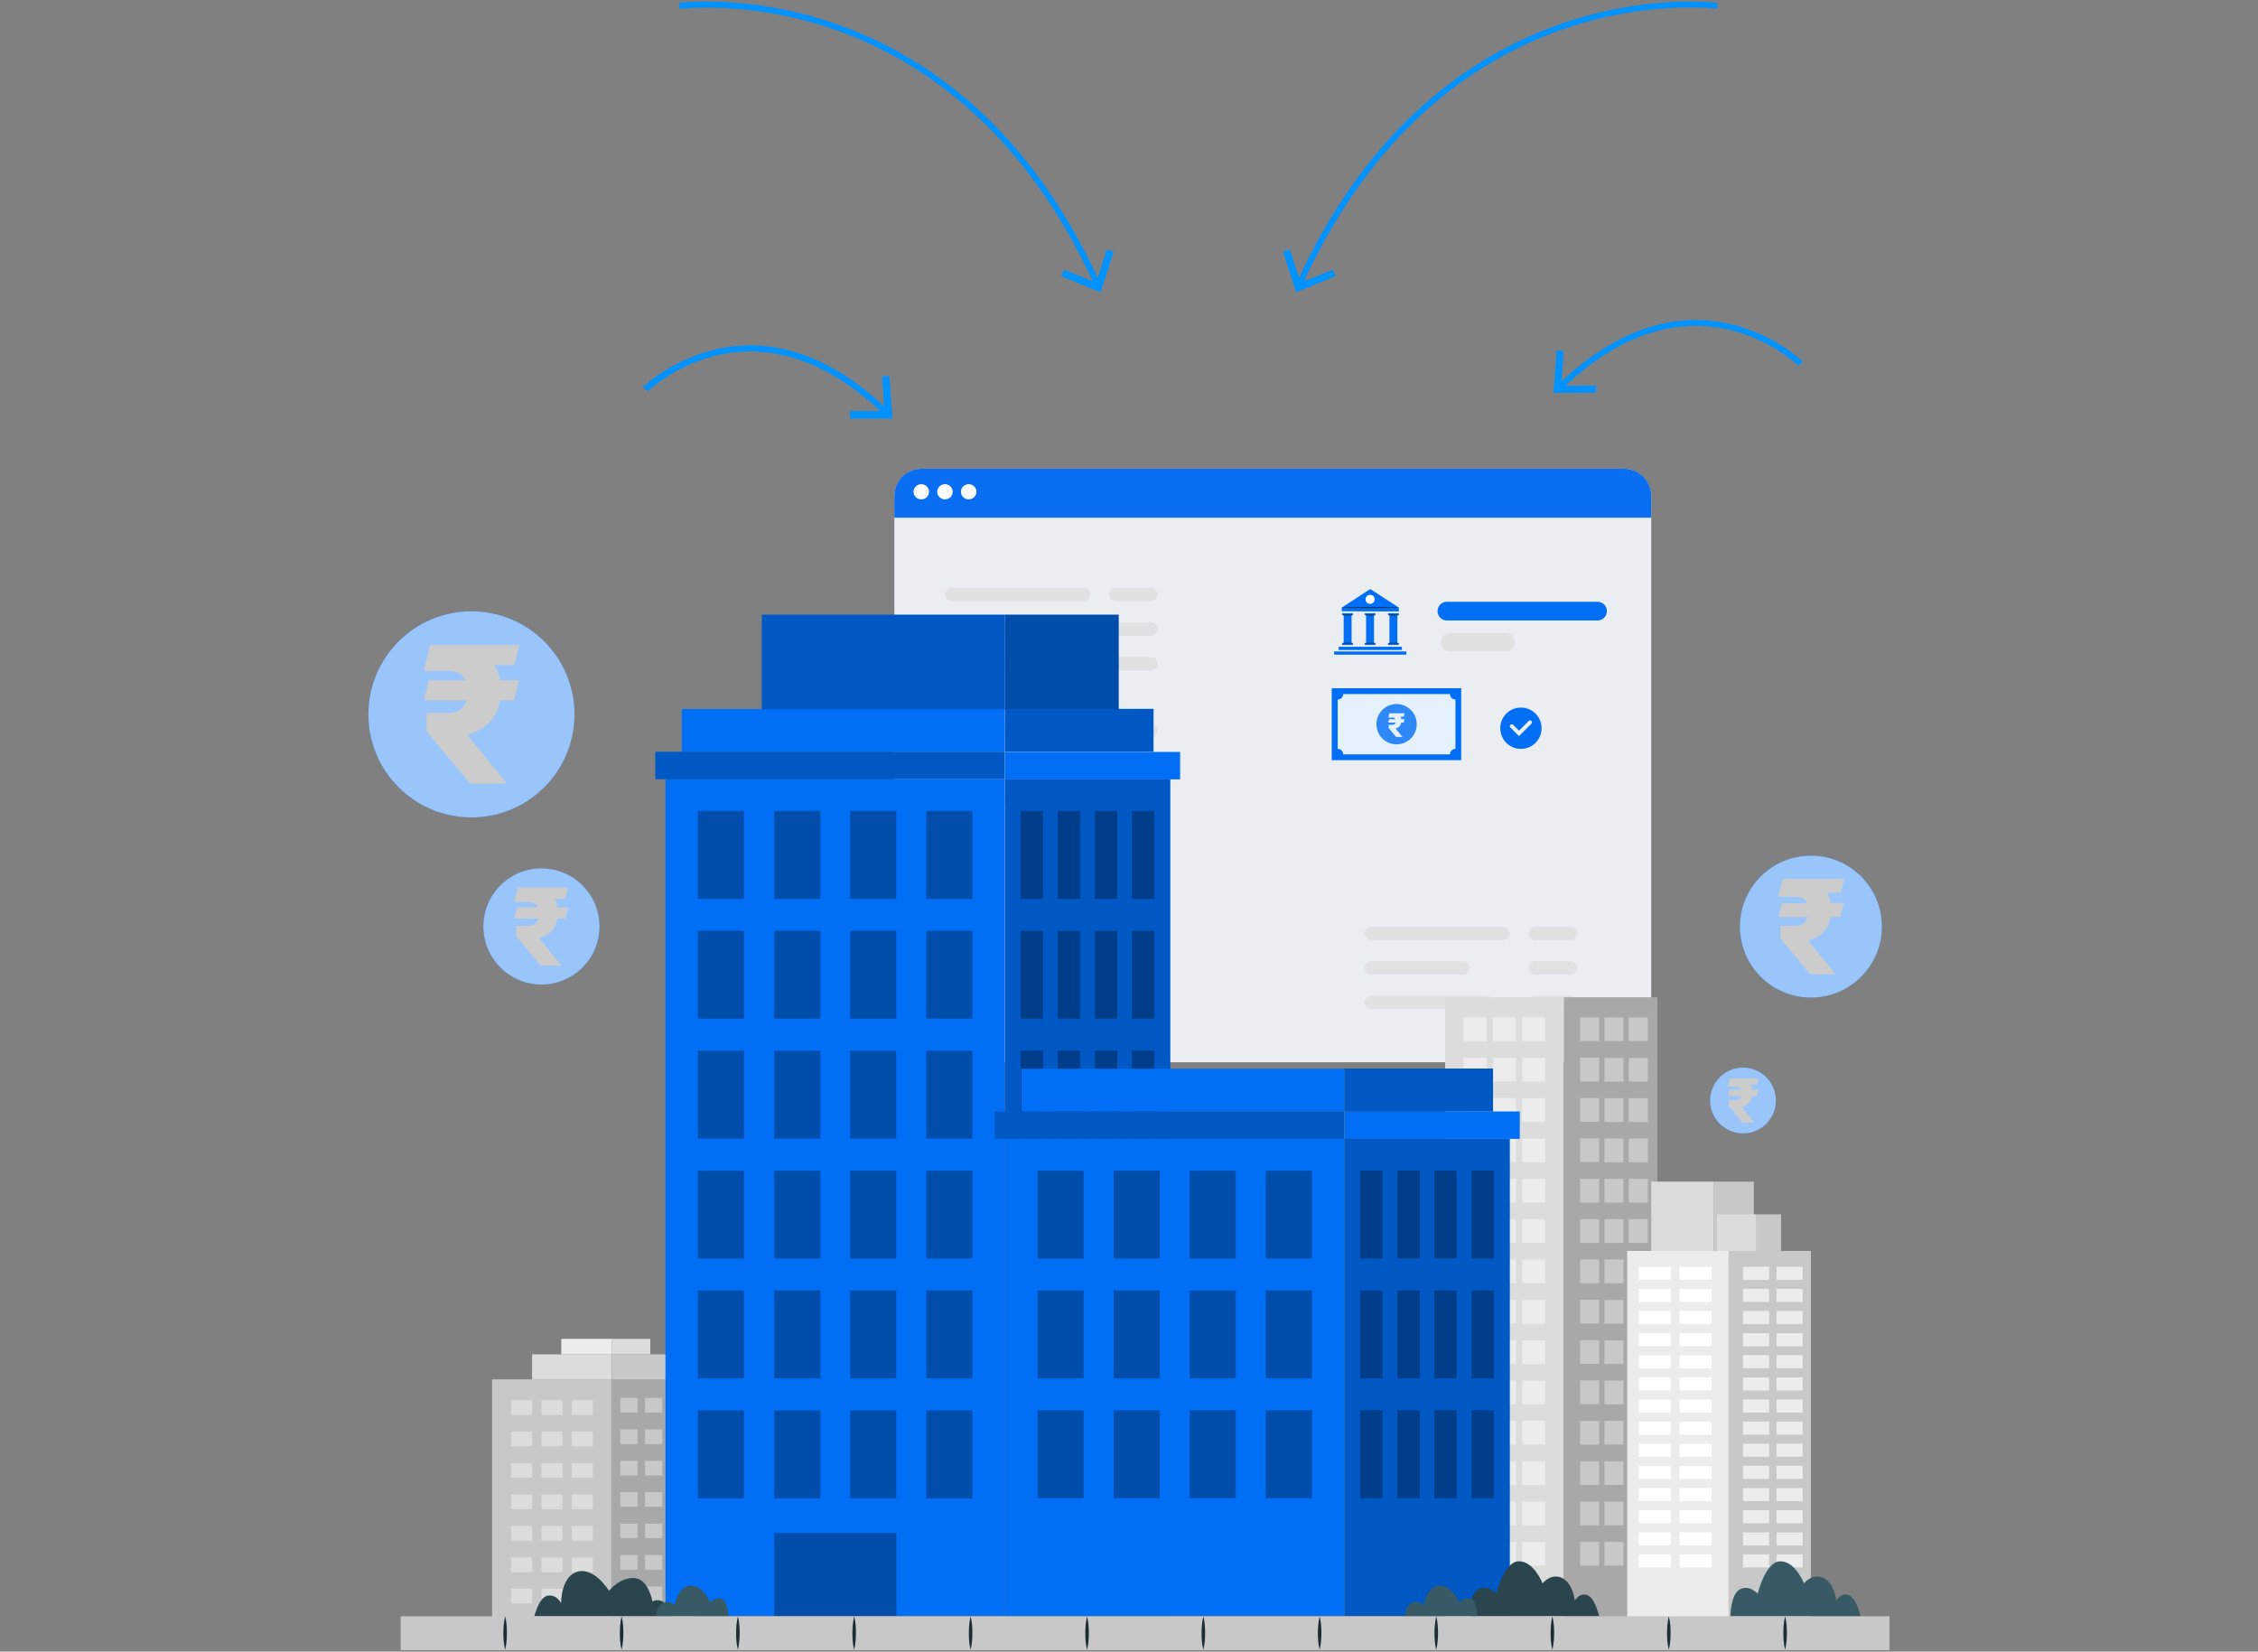 <?xml version="1.0" encoding="UTF-8"?>
<svg id="Layer_4" data-name="Layer 4" xmlns="http://www.w3.org/2000/svg" version="1.1" viewBox="0 0 1400 1024">
  <rect x="0" y="0" width="1400" height="1024" fill="#808080" stroke="none"/>
  <defs>
    <style>
      .cls-1 {
        fill: #f5faff;
      }

      .cls-1, .cls-2, .cls-3, .cls-4, .cls-5, .cls-6, .cls-7, .cls-8, .cls-9, .cls-10, .cls-11, .cls-12, .cls-13, .cls-14, .cls-15, .cls-16, .cls-17, .cls-18 {
        stroke-width: 0px;
      }

      .cls-2 {
        fill: none;
      }

      .cls-3 {
        fill: #0092ff;
      }

      .cls-4 {
        fill: #2b454e;
      }

      .cls-5 {
        fill: #e1e1e1;
      }

      .cls-6 {
        fill: #1a2e35;
      }

      .cls-7 {
        fill: #dcdcdc;
      }

      .cls-8 {
        fill: #1a2e35;
      }

      .cls-9 {
        fill: #000;
      }

      .cls-10 {
        fill: #006ef5;
      }

      .cls-11 {
        fill: #ececec;
      }

      .cls-12 {
        fill: #375a64;
      }

      .cls-13 {
        fill: #c8c8c8;
      }

      .cls-14 {
        fill: #096ef2;
      }

      .cls-15 {
        fill: #a8a8a8;
      }

      .cls-16 {
        fill: #c8c8c8;
      }

      .cls-19, .cls-20 {
        opacity: .3;
      }

      .cls-21 {
        opacity: .6;
      }

      .cls-22 {
        opacity: .9;
      }

      .cls-23 {
        opacity: .8;
      }

      .cls-17 {
        opacity: .9;
      }

      .cls-17, .cls-18 {
        fill: #fff;
      }

      .cls-20, .cls-24 {
        isolation: isolate;
      }

      .cls-24 {
        opacity: .2;
      }
    </style>
  </defs>
  <g>
    <g>
      <g class="cls-22">
        <path class="cls-1" d="M571.7,290.6h434.8c9.5,0,17.3,7.7,17.3,17.3v336.1c0,8.1-6.6,14.6-14.6,14.6h-440.1c-8.1,0-14.6-6.6-14.6-14.6v-336.1c0-9.5,7.7-17.3,17.3-17.3Z"/>
      </g>
      <path class="cls-14" d="M571.4,290.6h435.4c9.4,0,17,7.6,17,17v13.4h-469.3v-13.4c0-9.4,7.6-17,17-17Z"/>
      <path class="cls-18" d="M576,304.9c0,2.6-2.1,4.7-4.8,4.7s-4.8-2.1-4.8-4.7,2.1-4.7,4.8-4.7,4.8,2.1,4.8,4.7Z"/>
      <path class="cls-18" d="M590.7,304.9c0,2.6-2.1,4.7-4.8,4.7s-4.8-2.1-4.8-4.7,2.1-4.7,4.8-4.7,4.8,2.1,4.8,4.7Z"/>
      <path class="cls-18" d="M605.4,304.9c0,2.6-2.1,4.7-4.8,4.7s-4.8-2.1-4.8-4.7,2.1-4.7,4.8-4.7,4.8,2.1,4.8,4.7Z"/>
    </g>
    <path class="cls-5" d="M933.5,403.9h-34.3c-3.2,0-5.8-2.6-5.8-5.8h0c0-3.2,2.6-5.8,5.8-5.8h34.3c3.2,0,5.8,2.6,5.8,5.8h0c0,3.2-2.6,5.8-5.8,5.8Z"/>
    <path class="cls-10" d="M990.5,384.7h-93.4c-3.2,0-5.8-2.6-5.8-5.8h0c0-3.2,2.6-5.8,5.8-5.8h93.4c3.2,0,5.8,2.6,5.8,5.8h0c0,3.2-2.6,5.8-5.8,5.8Z"/>
    <path class="cls-5" d="M952,582.9h21.8c2.3,0,4.2-1.9,4.2-4.2h0c0-2.3-1.9-4.2-4.2-4.2h-21.8c-2.3,0-4.2,1.9-4.2,4.2h0c0,2.3,1.9,4.2,4.2,4.2Z"/>
    <path class="cls-5" d="M850.3,582.9h81.6c2.3,0,4.2-1.9,4.2-4.2h0c0-2.3-1.9-4.2-4.2-4.2h-81.6c-2.3,0-4.2,1.9-4.2,4.2h0c0,2.3,1.9,4.2,4.2,4.2Z"/>
    <path class="cls-5" d="M952,604.3h21.8c2.3,0,4.2-1.9,4.2-4.2h0c0-2.3-1.9-4.2-4.2-4.2h-21.8c-2.3,0-4.2,1.9-4.2,4.2h0c0,2.3,1.9,4.2,4.2,4.2Z"/>
    <path class="cls-5" d="M850.3,604.3h56.7c2.3,0,4.2-1.9,4.2-4.2h0c0-2.3-1.9-4.2-4.2-4.2h-56.7c-2.3,0-4.2,1.9-4.2,4.2h0c0,2.3,1.9,4.2,4.2,4.2Z"/>
    <path class="cls-5" d="M952,625.7h21.8c2.3,0,4.2-1.9,4.2-4.2h0c0-2.3-1.9-4.2-4.2-4.2h-21.8c-2.3,0-4.2,1.9-4.2,4.2h0c0,2.3,1.9,4.2,4.2,4.2Z"/>
    <path class="cls-5" d="M850.3,625.7h71.2c2.3,0,4.2-1.9,4.2-4.2h0c0-2.3-1.9-4.2-4.2-4.2h-71.2c-2.3,0-4.2,1.9-4.2,4.2h0c0,2.3,1.9,4.2,4.2,4.2Z"/>
    <path class="cls-5" d="M691.8,372.8h21.8c2.3,0,4.2-1.9,4.2-4.2h0c0-2.3-1.9-4.2-4.2-4.2h-21.8c-2.3,0-4.2,1.9-4.2,4.2h0c0,2.3,1.9,4.2,4.2,4.2Z"/>
    <path class="cls-5" d="M590.1,372.8h81.6c2.3,0,4.2-1.9,4.2-4.2h0c0-2.3-1.9-4.2-4.2-4.2h-81.6c-2.3,0-4.2,1.9-4.2,4.2h0c0,2.3,1.9,4.2,4.2,4.2Z"/>
    <path class="cls-5" d="M691.8,394.3h21.8c2.3,0,4.2-1.9,4.2-4.2h0c0-2.3-1.9-4.2-4.2-4.2h-21.8c-2.3,0-4.2,1.9-4.2,4.2h0c0,2.3,1.9,4.2,4.2,4.2Z"/>
    <path class="cls-5" d="M590.1,394.3h56.7c2.3,0,4.2-1.9,4.2-4.2h0c0-2.3-1.9-4.2-4.2-4.2h-56.7c-2.3,0-4.2,1.9-4.2,4.2h0c0,2.3,1.9,4.2,4.2,4.2Z"/>
    <path class="cls-5" d="M691.8,415.7h21.8c2.3,0,4.2-1.9,4.2-4.2h0c0-2.3-1.9-4.2-4.2-4.2h-21.8c-2.3,0-4.2,1.9-4.2,4.2h0c0,2.3,1.9,4.2,4.2,4.2Z"/>
    <path class="cls-5" d="M590.1,415.7h71.2c2.3,0,4.2-1.9,4.2-4.2h0c0-2.3-1.9-4.2-4.2-4.2h-71.2c-2.3,0-4.2,1.9-4.2,4.2h0c0,2.3,1.9,4.2,4.2,4.2Z"/>
    <path class="cls-5" d="M691.8,457.4h21.8c2.3,0,4.2-1.9,4.2-4.2h0c0-2.3-1.9-4.2-4.2-4.2h-21.8c-2.3,0-4.2,1.9-4.2,4.2h0c0,2.3,1.9,4.2,4.2,4.2Z"/>
    <path class="cls-5" d="M590.1,457.4h81.6c2.3,0,4.2-1.9,4.2-4.2h0c0-2.3-1.9-4.2-4.2-4.2h-81.6c-2.3,0-4.2,1.9-4.2,4.2h0c0,2.3,1.9,4.2,4.2,4.2Z"/>
    <path class="cls-5" d="M691.8,478.8h21.8c2.3,0,4.2-1.9,4.2-4.2h0c0-2.3-1.9-4.2-4.2-4.2h-21.8c-2.3,0-4.2,1.9-4.2,4.2h0c0,2.3,1.9,4.2,4.2,4.2Z"/>
    <path class="cls-5" d="M590.1,478.8h56.7c2.3,0,4.2-1.9,4.2-4.2h0c0-2.3-1.9-4.2-4.2-4.2h-56.7c-2.3,0-4.2,1.9-4.2,4.2h0c0,2.3,1.9,4.2,4.2,4.2Z"/>
    <path class="cls-5" d="M691.8,500.2h21.8c2.3,0,4.2-1.9,4.2-4.2h0c0-2.3-1.9-4.2-4.2-4.2h-21.8c-2.3,0-4.2,1.9-4.2,4.2h0c0,2.3,1.9,4.2,4.2,4.2Z"/>
    <path class="cls-5" d="M590.1,500.2h71.2c2.3,0,4.2-1.9,4.2-4.2h0c0-2.3-1.9-4.2-4.2-4.2h-71.2c-2.3,0-4.2,1.9-4.2,4.2h0c0,2.3,1.9,4.2,4.2,4.2Z"/>
    <g>
      <polygon class="cls-10" points="849.6 365.2 831.9 376.7 831.9 379 867.3 379.1 867.3 376.7 849.6 365.2"/>
      <g>
        <rect class="cls-10" x="832.1" y="380.2" width="6.7" height="1.1"/>
        <rect class="cls-10" x="832.1" y="398.8" width="6.7" height="1.1"/>
        <rect class="cls-10" x="833.1" y="380.7" width="4.9" height="18.6"/>
      </g>
      <g>
        <rect class="cls-10" x="846.1" y="380.2" width="6.7" height="1.1"/>
        <rect class="cls-10" x="846.1" y="398.8" width="6.7" height="1.1"/>
        <rect class="cls-10" x="847" y="380.7" width="4.9" height="18.6"/>
      </g>
      <g>
        <rect class="cls-10" x="860.6" y="380.2" width="6.7" height="1.1"/>
        <rect class="cls-10" x="860.6" y="398.8" width="6.7" height="1.1"/>
        <rect class="cls-10" x="861.5" y="380.7" width="4.9" height="18.6"/>
      </g>
      <rect class="cls-10" x="830" y="401" width="39.2" height="2"/>
      <rect class="cls-10" x="827.2" y="403.9" width="44.8" height="2"/>
      <circle class="cls-18" cx="849.5" cy="371.6" r="2.8"/>
      <path class="cls-8" d="M839,381.3c0,.2-1.5.3-3.4.3s-3.4-.1-3.4-.3,1.5-.3,3.4-.3,3.4.1,3.4.3Z"/>
      <path class="cls-8" d="M853,381.3c0,.2-1.5.3-3.4.3s-3.4-.1-3.4-.3,1.5-.3,3.4-.3,3.4.1,3.4.3Z"/>
      <path class="cls-8" d="M867.4,381.3c0,.2-1.5.3-3.4.3s-3.4-.1-3.4-.3,1.5-.3,3.4-.3,3.4.1,3.4.3Z"/>
      <path class="cls-8" d="M839,398.8c0,.2-1.5.3-3.4.3s-3.4-.1-3.4-.3,1.5-.3,3.4-.3,3.4.1,3.4.3Z"/>
      <path class="cls-8" d="M853,398.8c0,.2-1.5.3-3.4.3s-3.4-.1-3.4-.3,1.5-.3,3.4-.3,3.4.1,3.4.3Z"/>
      <path class="cls-8" d="M867.4,398.8c0,.2-1.5.3-3.4.3s-3.4-.1-3.4-.3,1.5-.3,3.4-.3,3.4.1,3.4.3Z"/>
      <path class="cls-8" d="M867.4,376.7c0,.2-7.9.3-17.8.3s-17.8-.1-17.8-.3,7.9-.3,17.8-.3,17.8.1,17.8.3Z"/>
    </g>
    <path class="cls-10" d="M943,438.7c-7.1,0-12.8,5.7-12.8,12.8s5.7,12.8,12.8,12.8,12.8-5.7,12.8-12.8-5.7-12.8-12.8-12.8ZM949.5,448.7l-7.7,7.7-5.3-5.3c-.5-.5-.5-1.2,0-1.7.5-.5,1.2-.5,1.7,0l3.6,3.6,6-6c.5-.5,1.2-.5,1.7,0,.5.5.5,1.2,0,1.7Z"/>
    <g>
      <g>
        <rect class="cls-10" x="825.7" y="426.7" width="80.3" height="44.6"/>
        <path class="cls-17" d="M902.4,464.3v-30.6c-1.9,0-3.4-1.5-3.4-3.4h-66.2c0,1.9-1.5,3.4-3.4,3.4v30.6c1.9,0,3.4,1.5,3.4,3.4h66.2c0-1.9,1.5-3.4,3.4-3.4Z"/>
      </g>
      <g class="cls-23">
        <path class="cls-10" d="M865.9,436.5c-6.9,0-12.5,5.6-12.5,12.5s5.6,12.5,12.5,12.5,12.5-5.6,12.5-12.5-5.6-12.5-12.5-12.5ZM870.4,444.3h-2.1c.3.5.5,1,.6,1.6h2l-.6,2.1h-1.5c-.2.9-.5,1.7-1.1,2.3-.6.6-1.4,1.1-2.4,1.4l4.1,5v.2h-3.8l-4.6-5.5v-2s2.4,0,2.4,0c1,0,1.6-.5,1.9-1.4h-4.6l.6-2.1h3.9c-.3-.6-.9-1-1.7-1h-2.7l.6-2.7h9.5l-.6,2.1Z"/>
      </g>
    </g>
  </g>
  <g>
    <g>
      <g>
        <g>
          <g>
            <rect class="cls-7" x="896" y="618.3" width="73.6" height="385.9"/>
            <g>
              <rect class="cls-11" x="907.4" y="630.8" width="14.3" height="14.7"/>
              <rect class="cls-11" x="925.7" y="630.8" width="14.3" height="14.7"/>
              <rect class="cls-11" x="907.4" y="655.8" width="14.3" height="14.7"/>
              <rect class="cls-11" x="925.7" y="655.8" width="14.3" height="14.7"/>
              <rect class="cls-11" x="907.4" y="680.8" width="14.3" height="14.7"/>
              <rect class="cls-11" x="925.7" y="680.8" width="14.3" height="14.7"/>
              <rect class="cls-11" x="907.4" y="705.8" width="14.3" height="14.7"/>
              <rect class="cls-11" x="925.7" y="705.8" width="14.3" height="14.7"/>
              <rect class="cls-11" x="907.4" y="730.9" width="14.3" height="14.7"/>
              <rect class="cls-11" x="925.7" y="730.9" width="14.3" height="14.7"/>
              <rect class="cls-11" x="907.4" y="755.9" width="14.3" height="14.7"/>
              <rect class="cls-11" x="925.7" y="755.9" width="14.3" height="14.7"/>
              <rect class="cls-11" x="907.4" y="780.9" width="14.3" height="14.7"/>
              <rect class="cls-11" x="925.7" y="780.9" width="14.3" height="14.7"/>
              <rect class="cls-11" x="907.4" y="805.9" width="14.3" height="14.7"/>
              <rect class="cls-11" x="925.7" y="805.9" width="14.3" height="14.7"/>
              <rect class="cls-11" x="907.4" y="830.9" width="14.3" height="14.7"/>
              <rect class="cls-11" x="925.7" y="830.9" width="14.3" height="14.7"/>
              <rect class="cls-11" x="907.4" y="855.9" width="14.3" height="14.7"/>
              <rect class="cls-11" x="925.7" y="855.9" width="14.3" height="14.7"/>
              <rect class="cls-11" x="907.4" y="881" width="14.3" height="14.7"/>
              <rect class="cls-11" x="925.7" y="881" width="14.3" height="14.7"/>
              <rect class="cls-11" x="907.4" y="906" width="14.3" height="14.7"/>
              <rect class="cls-11" x="925.7" y="906" width="14.3" height="14.7"/>
              <rect class="cls-11" x="907.4" y="931" width="14.3" height="14.7"/>
              <rect class="cls-11" x="925.7" y="931" width="14.3" height="14.7"/>
              <rect class="cls-11" x="907.4" y="956" width="14.3" height="14.7"/>
              <rect class="cls-11" x="943.9" y="956" width="14.3" height="14.7" transform="translate(1902 1926.7) rotate(180)"/>
              <rect class="cls-11" x="943.9" y="931" width="14.3" height="14.7" transform="translate(1902 1876.7) rotate(180)"/>
              <rect class="cls-11" x="943.9" y="906" width="14.3" height="14.7" transform="translate(1902 1826.7) rotate(180)"/>
              <rect class="cls-11" x="943.9" y="881" width="14.3" height="14.7" transform="translate(1902 1776.6) rotate(180)"/>
              <rect class="cls-11" x="943.9" y="855.9" width="14.3" height="14.7" transform="translate(1902 1726.6) rotate(180)"/>
              <rect class="cls-11" x="943.9" y="830.9" width="14.3" height="14.7" transform="translate(1902 1676.6) rotate(180)"/>
              <rect class="cls-11" x="943.9" y="805.9" width="14.3" height="14.7" transform="translate(1902 1626.6) rotate(180)"/>
              <rect class="cls-11" x="943.9" y="780.9" width="14.3" height="14.7" transform="translate(1902 1576.5) rotate(180)"/>
              <rect class="cls-11" x="943.9" y="755.9" width="14.3" height="14.7" transform="translate(1902 1526.5) rotate(180)"/>
              <rect class="cls-11" x="943.9" y="730.9" width="14.3" height="14.7" transform="translate(1902 1476.5) rotate(180)"/>
              <rect class="cls-11" x="943.9" y="705.8" width="14.3" height="14.7" transform="translate(1902 1426.4) rotate(180)"/>
              <rect class="cls-11" x="943.9" y="680.8" width="14.3" height="14.7" transform="translate(1902 1376.4) rotate(180)"/>
              <rect class="cls-11" x="943.9" y="655.8" width="14.3" height="14.7" transform="translate(1902 1326.4) rotate(180)"/>
              <rect class="cls-11" x="943.9" y="630.8" width="14.3" height="14.7" transform="translate(1902 1276.3) rotate(180)"/>
              <rect class="cls-11" x="925.7" y="956" width="14.3" height="14.7"/>
            </g>
          </g>
          <g>
            <rect class="cls-15" x="969.6" y="618.3" width="58" height="385.9"/>
            <g>
              <rect class="cls-13" x="1009.8" y="956" width="11.8" height="14.7" transform="translate(2031.5 1926.7) rotate(180)"/>
              <rect class="cls-13" x="994.7" y="956" width="11.8" height="14.7" transform="translate(2001.3 1926.7) rotate(180)"/>
              <rect class="cls-13" x="1009.8" y="931" width="11.8" height="14.7" transform="translate(2031.5 1876.7) rotate(180)"/>
              <rect class="cls-13" x="994.7" y="931" width="11.8" height="14.7" transform="translate(2001.3 1876.7) rotate(180)"/>
              <rect class="cls-13" x="1009.8" y="906" width="11.8" height="14.7" transform="translate(2031.5 1826.7) rotate(180)"/>
              <rect class="cls-13" x="994.7" y="906" width="11.8" height="14.7" transform="translate(2001.3 1826.7) rotate(180)"/>
              <rect class="cls-13" x="1009.8" y="881" width="11.8" height="14.7" transform="translate(2031.5 1776.6) rotate(180)"/>
              <rect class="cls-13" x="994.7" y="881" width="11.8" height="14.7" transform="translate(2001.3 1776.6) rotate(180)"/>
              <rect class="cls-13" x="1009.8" y="855.9" width="11.8" height="14.7" transform="translate(2031.5 1726.6) rotate(180)"/>
              <rect class="cls-13" x="994.7" y="855.9" width="11.8" height="14.7" transform="translate(2001.3 1726.6) rotate(180)"/>
              <rect class="cls-13" x="1009.8" y="830.9" width="11.8" height="14.7" transform="translate(2031.5 1676.6) rotate(180)"/>
              <rect class="cls-13" x="994.7" y="830.9" width="11.8" height="14.7" transform="translate(2001.3 1676.6) rotate(180)"/>
              <rect class="cls-13" x="1009.8" y="805.9" width="11.8" height="14.7" transform="translate(2031.5 1626.6) rotate(180)"/>
              <rect class="cls-13" x="994.7" y="805.9" width="11.8" height="14.7" transform="translate(2001.3 1626.6) rotate(180)"/>
              <rect class="cls-13" x="1009.8" y="780.9" width="11.8" height="14.7" transform="translate(2031.5 1576.5) rotate(180)"/>
              <rect class="cls-13" x="994.7" y="780.9" width="11.8" height="14.7" transform="translate(2001.3 1576.5) rotate(180)"/>
              <rect class="cls-13" x="1009.8" y="755.9" width="11.8" height="14.7" transform="translate(2031.5 1526.5) rotate(180)"/>
              <rect class="cls-13" x="994.7" y="755.9" width="11.8" height="14.7" transform="translate(2001.3 1526.5) rotate(180)"/>
              <rect class="cls-13" x="1009.8" y="730.9" width="11.8" height="14.7" transform="translate(2031.5 1476.5) rotate(180)"/>
              <rect class="cls-13" x="994.7" y="730.9" width="11.8" height="14.7" transform="translate(2001.3 1476.5) rotate(180)"/>
              <rect class="cls-13" x="1009.8" y="705.8" width="11.8" height="14.7" transform="translate(2031.5 1426.4) rotate(180)"/>
              <rect class="cls-13" x="994.7" y="705.8" width="11.8" height="14.7" transform="translate(2001.3 1426.4) rotate(180)"/>
              <rect class="cls-13" x="1009.8" y="680.8" width="11.8" height="14.7" transform="translate(2031.5 1376.4) rotate(180)"/>
              <rect class="cls-13" x="994.7" y="680.8" width="11.8" height="14.7" transform="translate(2001.3 1376.4) rotate(180)"/>
              <rect class="cls-13" x="1009.8" y="655.8" width="11.8" height="14.7" transform="translate(2031.5 1326.4) rotate(180)"/>
              <rect class="cls-13" x="994.7" y="655.8" width="11.8" height="14.7" transform="translate(2001.3 1326.4) rotate(180)"/>
              <rect class="cls-13" x="1009.8" y="630.8" width="11.8" height="14.7" transform="translate(2031.5 1276.3) rotate(180)"/>
              <rect class="cls-13" x="979.7" y="630.8" width="11.8" height="14.7"/>
              <rect class="cls-13" x="979.7" y="655.8" width="11.8" height="14.7"/>
              <rect class="cls-13" x="979.7" y="680.8" width="11.8" height="14.7"/>
              <rect class="cls-13" x="979.7" y="705.8" width="11.8" height="14.7"/>
              <rect class="cls-13" x="979.7" y="730.9" width="11.8" height="14.7"/>
              <rect class="cls-13" x="979.7" y="755.9" width="11.8" height="14.7"/>
              <rect class="cls-13" x="979.7" y="780.9" width="11.8" height="14.7"/>
              <rect class="cls-13" x="979.7" y="805.9" width="11.8" height="14.7"/>
              <rect class="cls-13" x="979.7" y="830.9" width="11.8" height="14.7"/>
              <rect class="cls-13" x="979.7" y="855.9" width="11.8" height="14.7"/>
              <rect class="cls-13" x="979.7" y="881" width="11.8" height="14.7"/>
              <rect class="cls-13" x="979.7" y="906" width="11.8" height="14.7"/>
              <rect class="cls-13" x="979.7" y="931" width="11.8" height="14.7"/>
              <rect class="cls-13" x="979.7" y="956" width="11.8" height="14.7"/>
              <rect class="cls-13" x="994.7" y="630.8" width="11.8" height="14.7" transform="translate(2001.3 1276.3) rotate(180)"/>
            </g>
          </g>
        </g>
        <g>
          <rect class="cls-7" x="1023.8" y="732.6" width="38.9" height="45.9"/>
          <rect class="cls-13" x="1062.7" y="732.6" width="24.7" height="47.6"/>
          <rect class="cls-7" x="1064.6" y="752.9" width="24.5" height="27.3"/>
          <rect class="cls-13" x="1089" y="752.9" width="15.3" height="27.3"/>
          <g>
            <rect class="cls-11" x="1008.9" y="775.6" width="62.9" height="228.6"/>
            <g>
              <rect class="cls-18" x="1016.1" y="785.4" width="19.8" height="8.1"/>
              <rect class="cls-18" x="1041.4" y="785.4" width="19.8" height="8.1"/>
              <rect class="cls-18" x="1016.1" y="799.1" width="19.8" height="8.1"/>
              <rect class="cls-18" x="1041.4" y="799.1" width="19.8" height="8.1"/>
              <rect class="cls-18" x="1016.1" y="812.8" width="19.8" height="8.1"/>
              <rect class="cls-18" x="1041.4" y="812.8" width="19.8" height="8.1"/>
              <rect class="cls-18" x="1016.1" y="826.5" width="19.8" height="8.1"/>
              <rect class="cls-18" x="1041.4" y="826.5" width="19.8" height="8.1"/>
              <rect class="cls-18" x="1016.1" y="840.3" width="19.8" height="8.1"/>
              <rect class="cls-18" x="1041.4" y="840.3" width="19.8" height="8.1"/>
              <rect class="cls-18" x="1016.1" y="854" width="19.8" height="8.1"/>
              <rect class="cls-18" x="1041.4" y="854" width="19.8" height="8.1"/>
              <rect class="cls-18" x="1016.1" y="867.7" width="19.8" height="8.1"/>
              <rect class="cls-18" x="1041.4" y="867.7" width="19.8" height="8.1"/>
              <rect class="cls-18" x="1016.1" y="881.4" width="19.8" height="8.1"/>
              <rect class="cls-18" x="1041.4" y="881.4" width="19.8" height="8.1"/>
              <rect class="cls-18" x="1016.1" y="895.2" width="19.8" height="8.1"/>
              <rect class="cls-18" x="1041.4" y="895.2" width="19.8" height="8.1"/>
              <rect class="cls-18" x="1016.1" y="908.9" width="19.8" height="8.1"/>
              <rect class="cls-18" x="1041.4" y="908.9" width="19.8" height="8.1"/>
              <rect class="cls-18" x="1016.1" y="922.6" width="19.8" height="8.1"/>
              <rect class="cls-18" x="1041.4" y="922.6" width="19.8" height="8.1"/>
              <rect class="cls-18" x="1016.1" y="936.3" width="19.8" height="8.1"/>
              <rect class="cls-18" x="1041.4" y="936.3" width="19.8" height="8.1"/>
              <rect class="cls-18" x="1016.1" y="950" width="19.8" height="8.1"/>
              <rect class="cls-18" x="1041.4" y="950" width="19.8" height="8.1"/>
              <rect class="cls-18" x="1016.1" y="963.8" width="19.8" height="8.1"/>
              <rect class="cls-18" x="1041.4" y="963.8" width="19.8" height="8.1"/>
            </g>
          </g>
          <g>
            <rect class="cls-13" x="1071.8" y="775.6" width="51" height="228.6"/>
            <g>
              <rect class="cls-11" x="1101.4" y="963.8" width="16.2" height="8.1" transform="translate(2219.1 1935.6) rotate(180)"/>
              <rect class="cls-11" x="1080.7" y="963.8" width="16.2" height="8.1" transform="translate(2177.6 1935.6) rotate(180)"/>
              <rect class="cls-11" x="1101.4" y="950" width="16.2" height="8.1" transform="translate(2219.1 1908.2) rotate(180)"/>
              <rect class="cls-11" x="1080.7" y="950" width="16.2" height="8.1" transform="translate(2177.6 1908.2) rotate(180)"/>
              <rect class="cls-11" x="1101.4" y="936.3" width="16.2" height="8.1" transform="translate(2219.1 1880.7) rotate(180)"/>
              <rect class="cls-11" x="1080.7" y="936.3" width="16.2" height="8.1" transform="translate(2177.6 1880.7) rotate(180)"/>
              <rect class="cls-11" x="1101.4" y="922.6" width="16.2" height="8.1" transform="translate(2219.1 1853.3) rotate(180)"/>
              <rect class="cls-11" x="1080.7" y="922.6" width="16.2" height="8.1" transform="translate(2177.6 1853.3) rotate(180)"/>
              <rect class="cls-11" x="1101.4" y="908.9" width="16.2" height="8.1" transform="translate(2219.1 1825.8) rotate(180)"/>
              <rect class="cls-11" x="1080.7" y="908.9" width="16.2" height="8.1" transform="translate(2177.6 1825.8) rotate(180)"/>
              <rect class="cls-11" x="1101.4" y="895.2" width="16.2" height="8.1" transform="translate(2219.1 1798.4) rotate(180)"/>
              <rect class="cls-11" x="1080.7" y="895.2" width="16.2" height="8.1" transform="translate(2177.6 1798.4) rotate(180)"/>
              <rect class="cls-11" x="1101.4" y="881.4" width="16.2" height="8.1" transform="translate(2219.1 1770.9) rotate(180)"/>
              <rect class="cls-11" x="1080.7" y="881.4" width="16.2" height="8.1" transform="translate(2177.6 1770.9) rotate(180)"/>
              <rect class="cls-11" x="1101.4" y="867.7" width="16.2" height="8.1" transform="translate(2219.1 1743.5) rotate(180)"/>
              <rect class="cls-11" x="1080.7" y="867.7" width="16.2" height="8.1" transform="translate(2177.6 1743.5) rotate(180)"/>
              <rect class="cls-11" x="1101.4" y="854" width="16.2" height="8.1" transform="translate(2219.1 1716.1) rotate(180)"/>
              <rect class="cls-11" x="1080.7" y="854" width="16.2" height="8.1" transform="translate(2177.6 1716.1) rotate(180)"/>
              <rect class="cls-11" x="1101.4" y="840.3" width="16.2" height="8.1" transform="translate(2219.1 1688.6) rotate(180)"/>
              <rect class="cls-11" x="1080.7" y="840.3" width="16.2" height="8.1" transform="translate(2177.6 1688.6) rotate(180)"/>
              <rect class="cls-11" x="1101.4" y="826.5" width="16.2" height="8.1" transform="translate(2219.1 1661.2) rotate(180)"/>
              <rect class="cls-11" x="1080.7" y="826.5" width="16.2" height="8.1" transform="translate(2177.6 1661.2) rotate(180)"/>
              <rect class="cls-11" x="1101.4" y="812.8" width="16.2" height="8.1" transform="translate(2219.1 1633.7) rotate(180)"/>
              <rect class="cls-11" x="1080.7" y="812.8" width="16.2" height="8.1" transform="translate(2177.6 1633.7) rotate(180)"/>
              <rect class="cls-11" x="1101.4" y="799.1" width="16.2" height="8.1" transform="translate(2219.1 1606.3) rotate(180)"/>
              <rect class="cls-11" x="1080.7" y="799.1" width="16.2" height="8.1" transform="translate(2177.6 1606.3) rotate(180)"/>
              <rect class="cls-11" x="1101.4" y="785.4" width="16.2" height="8.1" transform="translate(2219.1 1578.9) rotate(180)"/>
              <rect class="cls-11" x="1080.7" y="785.4" width="16.2" height="8.1" transform="translate(2177.6 1578.9) rotate(180)"/>
            </g>
          </g>
        </g>
        <g>
          <g>
            <rect class="cls-13" x="305.1" y="855.2" width="74.2" height="149"/>
            <g>
              <rect class="cls-7" x="316.8" y="868.1" width="13.1" height="9.1"/>
              <rect class="cls-7" x="316.8" y="887.6" width="13.1" height="9.1"/>
              <rect class="cls-7" x="316.8" y="907.1" width="13.1" height="9.1"/>
              <rect class="cls-7" x="316.8" y="926.6" width="13.1" height="9.1"/>
              <rect class="cls-7" x="316.8" y="946.1" width="13.1" height="9.1"/>
              <rect class="cls-7" x="316.8" y="965.6" width="13.1" height="9.1"/>
              <rect class="cls-7" x="316.8" y="985" width="13.1" height="9.1"/>
              <rect class="cls-7" x="335.7" y="868.1" width="13.1" height="9.1"/>
              <rect class="cls-7" x="335.7" y="887.6" width="13.1" height="9.1"/>
              <rect class="cls-7" x="335.7" y="907.1" width="13.1" height="9.1"/>
              <rect class="cls-7" x="335.7" y="926.6" width="13.1" height="9.1"/>
              <rect class="cls-7" x="335.7" y="946.1" width="13.1" height="9.1"/>
              <rect class="cls-7" x="335.7" y="965.6" width="13.1" height="9.1"/>
              <rect class="cls-7" x="335.7" y="985" width="13.1" height="9.1"/>
              <rect class="cls-7" x="354.5" y="868.1" width="13.1" height="9.1"/>
              <rect class="cls-7" x="354.5" y="887.6" width="13.1" height="9.1"/>
              <rect class="cls-7" x="354.5" y="907.1" width="13.1" height="9.1"/>
              <rect class="cls-7" x="354.5" y="926.6" width="13.1" height="9.1"/>
              <rect class="cls-7" x="354.5" y="946.1" width="13.1" height="9.1"/>
              <rect class="cls-7" x="354.5" y="965.6" width="13.1" height="9.1"/>
              <rect class="cls-7" x="354.5" y="985" width="13.1" height="9.1"/>
            </g>
            <rect class="cls-7" x="329.9" y="839.7" width="49.4" height="15.5"/>
            <rect class="cls-11" x="348" y="830.1" width="31.3" height="9.6"/>
          </g>
          <g>
            <rect class="cls-15" x="379.3" y="855.2" width="52.1" height="149"/>
            <g>
              <rect class="cls-13" x="415.3" y="983.6" width="10.7" height="9.1" transform="translate(841.3 1976.3) rotate(180)"/>
              <rect class="cls-13" x="415.3" y="964.1" width="10.7" height="9.1" transform="translate(841.3 1937.3) rotate(180)"/>
              <rect class="cls-13" x="415.3" y="944.6" width="10.7" height="9.1" transform="translate(841.3 1898.3) rotate(180)"/>
              <rect class="cls-13" x="415.3" y="925.1" width="10.7" height="9.1" transform="translate(841.3 1859.3) rotate(180)"/>
              <rect class="cls-13" x="415.3" y="905.6" width="10.7" height="9.1" transform="translate(841.3 1820.4) rotate(180)"/>
              <rect class="cls-13" x="415.3" y="886.1" width="10.7" height="9.1" transform="translate(841.3 1781.4) rotate(180)"/>
              <rect class="cls-13" x="415.3" y="866.6" width="10.7" height="9.1" transform="translate(841.3 1742.4) rotate(180)"/>
              <rect class="cls-13" x="400" y="983.6" width="10.7" height="9.1" transform="translate(810.6 1976.3) rotate(180)"/>
              <rect class="cls-13" x="400" y="964.1" width="10.7" height="9.1" transform="translate(810.6 1937.3) rotate(180)"/>
              <rect class="cls-13" x="400" y="944.6" width="10.7" height="9.1" transform="translate(810.6 1898.3) rotate(180)"/>
              <rect class="cls-13" x="400" y="925.1" width="10.7" height="9.1" transform="translate(810.6 1859.3) rotate(180)"/>
              <rect class="cls-13" x="400" y="905.6" width="10.7" height="9.1" transform="translate(810.6 1820.4) rotate(180)"/>
              <rect class="cls-13" x="400" y="886.1" width="10.7" height="9.1" transform="translate(810.6 1781.4) rotate(180)"/>
              <rect class="cls-13" x="400" y="866.6" width="10.7" height="9.1" transform="translate(810.6 1742.4) rotate(180)"/>
              <rect class="cls-13" x="384.6" y="983.6" width="10.7" height="9.1" transform="translate(779.9 1976.3) rotate(180)"/>
              <rect class="cls-13" x="384.6" y="964.1" width="10.7" height="9.1" transform="translate(779.9 1937.3) rotate(180)"/>
              <rect class="cls-13" x="384.6" y="944.6" width="10.7" height="9.1" transform="translate(779.9 1898.3) rotate(180)"/>
              <rect class="cls-13" x="384.6" y="925.1" width="10.7" height="9.1" transform="translate(779.9 1859.3) rotate(180)"/>
              <rect class="cls-13" x="384.6" y="905.6" width="10.7" height="9.1" transform="translate(779.9 1820.4) rotate(180)"/>
              <rect class="cls-13" x="384.6" y="886.1" width="10.7" height="9.1" transform="translate(779.9 1781.4) rotate(180)"/>
              <rect class="cls-13" x="384.6" y="866.6" width="10.7" height="9.1" transform="translate(779.9 1742.4) rotate(180)"/>
            </g>
            <rect class="cls-13" x="379.3" y="839.7" width="44.2" height="15.5"/>
            <rect class="cls-7" x="379.3" y="830.1" width="23.9" height="9.6"/>
          </g>
        </g>
      </g>
      <g>
        <g>
          <g>
            <g>
              <rect class="cls-10" x="623" y="483.1" width="102.6" height="518.8"/>
              <g class="cls-24">
                <rect class="cls-9" x="623" y="483.1" width="102.6" height="518.8"/>
              </g>
            </g>
            <rect class="cls-10" x="623" y="466.2" width="108.7" height="17"/>
            <g>
              <rect class="cls-10" x="623" y="439.5" width="92.2" height="26.6"/>
              <g class="cls-24">
                <rect class="cls-9" x="623" y="439.5" width="92.2" height="26.6"/>
              </g>
            </g>
            <g>
              <rect class="cls-10" x="623" y="381.1" width="70.6" height="58.6"/>
              <g class="cls-20">
                <rect class="cls-9" x="623" y="381.1" width="70.6" height="58.6"/>
              </g>
            </g>
            <g>
              <g class="cls-19">
                <rect class="cls-9" x="632.8" y="502.8" width="13.9" height="54.5"/>
              </g>
              <g class="cls-19">
                <rect class="cls-9" x="632.8" y="577.1" width="13.9" height="54.5"/>
              </g>
              <g class="cls-19">
                <rect class="cls-9" x="632.8" y="651.4" width="13.9" height="54.5"/>
              </g>
              <g class="cls-19">
                <rect class="cls-9" x="632.8" y="725.8" width="13.9" height="54.5"/>
              </g>
              <g class="cls-19">
                <rect class="cls-9" x="632.8" y="800.1" width="13.9" height="54.5"/>
              </g>
              <g class="cls-19">
                <rect class="cls-9" x="632.8" y="874.5" width="13.9" height="54.5"/>
              </g>
              <g class="cls-19">
                <rect class="cls-9" x="655.8" y="502.8" width="13.9" height="54.5"/>
              </g>
              <g class="cls-19">
                <rect class="cls-9" x="655.8" y="577.1" width="13.9" height="54.5"/>
              </g>
              <g class="cls-19">
                <rect class="cls-9" x="655.8" y="651.4" width="13.9" height="54.5"/>
              </g>
              <g class="cls-19">
                <rect class="cls-9" x="655.8" y="725.8" width="13.9" height="54.5"/>
              </g>
              <g class="cls-19">
                <rect class="cls-9" x="655.8" y="800.1" width="13.9" height="54.5"/>
              </g>
              <g class="cls-19">
                <rect class="cls-9" x="655.8" y="874.5" width="13.9" height="54.5"/>
              </g>
              <g class="cls-19">
                <rect class="cls-9" x="678.8" y="502.8" width="13.9" height="54.5"/>
              </g>
              <g class="cls-19">
                <rect class="cls-9" x="678.8" y="577.1" width="13.9" height="54.5"/>
              </g>
              <g class="cls-19">
                <rect class="cls-9" x="678.8" y="651.4" width="13.9" height="54.5"/>
              </g>
              <g class="cls-19">
                <rect class="cls-9" x="678.8" y="725.8" width="13.9" height="54.5"/>
              </g>
              <g class="cls-19">
                <rect class="cls-9" x="678.8" y="800.1" width="13.9" height="54.5"/>
              </g>
              <g class="cls-19">
                <rect class="cls-9" x="678.8" y="874.5" width="13.9" height="54.5"/>
              </g>
              <g class="cls-19">
                <rect class="cls-9" x="701.8" y="502.8" width="13.9" height="54.5"/>
              </g>
              <g class="cls-19">
                <rect class="cls-9" x="701.8" y="577.1" width="13.9" height="54.5"/>
              </g>
              <g class="cls-19">
                <rect class="cls-9" x="701.8" y="651.4" width="13.9" height="54.5"/>
              </g>
              <g class="cls-19">
                <rect class="cls-9" x="701.8" y="725.8" width="13.9" height="54.5"/>
              </g>
              <g class="cls-19">
                <rect class="cls-9" x="701.8" y="800.1" width="13.9" height="54.5"/>
              </g>
              <g class="cls-19">
                <rect class="cls-9" x="701.8" y="874.5" width="13.9" height="54.5"/>
              </g>
            </g>
          </g>
          <g>
            <rect class="cls-10" x="412.6" y="483.1" width="210.3" height="518.8"/>
            <rect class="cls-10" x="422.7" y="439.6" width="200.2" height="26.6"/>
            <g>
              <rect class="cls-10" x="472.3" y="381.1" width="150.7" height="58.6"/>
              <g class="cls-24">
                <rect class="cls-9" x="472.3" y="381.1" width="150.7" height="58.6"/>
              </g>
            </g>
            <rect class="cls-10" x="406.3" y="466.1" width="216.6" height="17"/>
            <g class="cls-24">
              <rect class="cls-9" x="406.3" y="466.1" width="216.6" height="17"/>
            </g>
            <g>
              <g class="cls-19">
                <rect class="cls-9" x="432.7" y="502.8" width="28.6" height="54.5"/>
              </g>
              <g class="cls-19">
                <rect class="cls-9" x="432.7" y="577.1" width="28.6" height="54.5"/>
              </g>
              <g class="cls-19">
                <rect class="cls-9" x="432.7" y="651.4" width="28.6" height="54.5"/>
              </g>
              <g class="cls-19">
                <rect class="cls-9" x="432.7" y="725.8" width="28.6" height="54.5"/>
              </g>
              <g class="cls-19">
                <rect class="cls-9" x="432.7" y="800.1" width="28.6" height="54.5"/>
              </g>
              <g class="cls-19">
                <rect class="cls-9" x="432.7" y="874.5" width="28.6" height="54.5"/>
              </g>
              <g class="cls-19">
                <rect class="cls-9" x="480" y="502.8" width="28.6" height="54.5"/>
              </g>
              <g class="cls-19">
                <rect class="cls-9" x="480" y="577.1" width="28.6" height="54.5"/>
              </g>
              <g class="cls-19">
                <rect class="cls-9" x="480" y="651.4" width="28.6" height="54.5"/>
              </g>
              <g class="cls-19">
                <rect class="cls-9" x="480" y="725.8" width="28.6" height="54.5"/>
              </g>
              <g class="cls-19">
                <rect class="cls-9" x="480" y="800.1" width="28.6" height="54.5"/>
              </g>
              <g class="cls-19">
                <rect class="cls-9" x="480" y="874.5" width="28.6" height="54.5"/>
              </g>
              <g class="cls-19">
                <rect class="cls-9" x="527.1" y="502.8" width="28.6" height="54.5"/>
              </g>
              <g class="cls-19">
                <rect class="cls-9" x="527.1" y="577.1" width="28.6" height="54.5"/>
              </g>
              <g class="cls-19">
                <rect class="cls-9" x="527.1" y="651.4" width="28.6" height="54.5"/>
              </g>
              <g class="cls-19">
                <rect class="cls-9" x="527.1" y="725.8" width="28.6" height="54.5"/>
              </g>
              <g class="cls-19">
                <rect class="cls-9" x="527.1" y="800.1" width="28.6" height="54.5"/>
              </g>
              <g class="cls-19">
                <rect class="cls-9" x="527.1" y="874.5" width="28.6" height="54.5"/>
              </g>
              <g class="cls-19">
                <rect class="cls-9" x="574.3" y="502.8" width="28.6" height="54.5"/>
              </g>
              <g class="cls-19">
                <rect class="cls-9" x="574.3" y="577.1" width="28.6" height="54.5"/>
              </g>
              <g class="cls-19">
                <rect class="cls-9" x="574.3" y="651.4" width="28.6" height="54.5"/>
              </g>
              <g class="cls-19">
                <rect class="cls-9" x="574.3" y="725.8" width="28.6" height="54.5"/>
              </g>
              <g class="cls-19">
                <rect class="cls-9" x="574.3" y="800.1" width="28.6" height="54.5"/>
              </g>
              <g class="cls-19">
                <rect class="cls-9" x="574.3" y="874.5" width="28.6" height="54.5"/>
              </g>
            </g>
            <g class="cls-20">
              <rect class="cls-9" x="480" y="950.5" width="75.8" height="51.4"/>
            </g>
          </g>
        </g>
        <g>
          <g>
            <g>
              <rect class="cls-10" x="833.5" y="706.1" width="102.6" height="295.8"/>
              <g class="cls-24">
                <rect class="cls-9" x="833.5" y="706.1" width="102.6" height="295.8"/>
              </g>
            </g>
            <rect class="cls-10" x="833.6" y="689.1" width="108.7" height="17"/>
            <g>
              <rect class="cls-10" x="833.5" y="662.5" width="92.2" height="26.6"/>
              <g class="cls-24">
                <rect class="cls-9" x="833.5" y="662.5" width="92.2" height="26.6"/>
              </g>
            </g>
            <g>
              <g class="cls-19">
                <rect class="cls-9" x="843.3" y="725.8" width="13.9" height="54.5"/>
              </g>
              <g class="cls-19">
                <rect class="cls-9" x="843.3" y="800.1" width="13.9" height="54.5"/>
              </g>
              <g class="cls-19">
                <rect class="cls-9" x="843.3" y="874.4" width="13.9" height="54.5"/>
              </g>
              <g class="cls-19">
                <rect class="cls-9" x="866.4" y="725.8" width="13.9" height="54.5"/>
              </g>
              <g class="cls-19">
                <rect class="cls-9" x="866.4" y="800.1" width="13.9" height="54.5"/>
              </g>
              <g class="cls-19">
                <rect class="cls-9" x="866.4" y="874.4" width="13.9" height="54.5"/>
              </g>
              <g class="cls-19">
                <rect class="cls-9" x="889.3" y="725.8" width="13.9" height="54.5"/>
              </g>
              <g class="cls-19">
                <rect class="cls-9" x="889.3" y="800.1" width="13.9" height="54.5"/>
              </g>
              <g class="cls-19">
                <rect class="cls-9" x="889.3" y="874.4" width="13.9" height="54.5"/>
              </g>
              <g class="cls-19">
                <rect class="cls-9" x="912.4" y="725.8" width="13.9" height="54.5"/>
              </g>
              <g class="cls-19">
                <rect class="cls-9" x="912.4" y="800.1" width="13.9" height="54.5"/>
              </g>
              <g class="cls-19">
                <rect class="cls-9" x="912.4" y="874.4" width="13.9" height="54.5"/>
              </g>
            </g>
          </g>
          <g>
            <rect class="cls-10" x="623.1" y="706.1" width="210.3" height="295.8"/>
            <rect class="cls-10" x="633.2" y="662.6" width="200.2" height="26.6"/>
            <rect class="cls-10" x="616.8" y="689.1" width="216.6" height="17"/>
            <g class="cls-24">
              <rect class="cls-9" x="616.8" y="689.1" width="216.6" height="17"/>
            </g>
            <g>
              <g class="cls-19">
                <rect class="cls-9" x="643.3" y="725.8" width="28.6" height="54.5"/>
              </g>
              <g class="cls-19">
                <rect class="cls-9" x="643.3" y="800.1" width="28.6" height="54.5"/>
              </g>
              <g class="cls-19">
                <rect class="cls-9" x="643.3" y="874.4" width="28.6" height="54.5"/>
              </g>
              <g class="cls-19">
                <rect class="cls-9" x="690.5" y="725.8" width="28.6" height="54.5"/>
              </g>
              <g class="cls-19">
                <rect class="cls-9" x="690.5" y="800.1" width="28.6" height="54.5"/>
              </g>
              <g class="cls-19">
                <rect class="cls-9" x="690.5" y="874.4" width="28.6" height="54.5"/>
              </g>
              <g class="cls-19">
                <rect class="cls-9" x="737.6" y="725.8" width="28.6" height="54.5"/>
              </g>
              <g class="cls-19">
                <rect class="cls-9" x="737.6" y="800.1" width="28.6" height="54.5"/>
              </g>
              <g class="cls-19">
                <rect class="cls-9" x="737.6" y="874.4" width="28.6" height="54.5"/>
              </g>
              <g class="cls-19">
                <rect class="cls-9" x="784.8" y="725.8" width="28.6" height="54.5"/>
              </g>
              <g class="cls-19">
                <rect class="cls-9" x="784.8" y="800.1" width="28.6" height="54.5"/>
              </g>
              <g class="cls-19">
                <rect class="cls-9" x="784.8" y="874.4" width="28.6" height="54.5"/>
              </g>
            </g>
          </g>
        </g>
      </g>
      <g>
        <path class="cls-4" d="M991.5,1002.1s-2.5-11.3-7.3-13.1-7.8,3.3-7.8,3.3c0,0-1.1-10.8-8-14-6.8-3.2-12,3.4-12,3.4,0,0-5.3-13.7-14.6-13.7s-14.1,20.1-14.1,20.1c0,0-5.5-6-11.2-2.6-5.7,3.3-5.7,16.6-5.7,16.6h80.7Z"/>
        <path class="cls-12" d="M1153.6,1002.1s-2.5-11.3-7.3-13.1c-4.8-1.8-7.8,3.3-7.8,3.3,0,0-1.1-10.8-8-14-6.8-3.2-12,3.4-12,3.4,0,0-5.3-13.7-14.6-13.7s-14.1,20.1-14.1,20.1c0,0-5.5-6-11.2-2.6-5.7,3.3-5.7,16.6-5.7,16.6h80.7Z"/>
        <path class="cls-4" d="M416.3,1002.1h-85s2.8-12,8.4-12.8c5.6-.9,8.2,4.7,8.2,4.7,0,0-.3-16.7,10.3-19.6,10.5-2.8,19.4,11.9,19.4,11.9,0,0,6.6-8.4,15.6-7.9s11.3,14.5,11.3,14.5c0,0,8.2-4.8,11.8,9.2h0Z"/>
        <path class="cls-12" d="M915.9,1002.1h-44.7s0-6.7,4.5-8.4,7,1.7,7,1.7c0,0,1.8-12.3,10-12.3s12.1,10.6,12.1,10.6c0,0,1.8-3.2,6.4-2.6,4.6.6,4.7,11,4.7,11Z"/>
        <path class="cls-12" d="M451.5,1002.1h-44.7s0-6.7,4.5-8.4,7,1.7,7,1.7c0,0,1.8-12.3,10-12.3s12.1,10.6,12.1,10.6c0,0,1.8-3.2,6.4-2.6,4.6.6,4.7,11,4.7,11h0Z"/>
      </g>
      <g>
        <rect class="cls-16" x="248.4" y="1002.1" width="923.1" height="21"/>
        <g>
          <path class="cls-6" d="M313.2,1002.1c.9,3.5,1.1,7,1.1,10.4,0,3.5-.3,7-1.1,10.4-.9-3.5-1.1-7-1.1-10.4,0-3.5.3-7,1.1-10.4Z"/>
          <path class="cls-6" d="M385.4,1002.1c.9,3.5,1.1,7,1.1,10.4,0,3.5-.3,7-1.1,10.4-.9-3.5-1.1-7-1.1-10.4,0-3.5.3-7,1.1-10.4Z"/>
          <path class="cls-6" d="M457.5,1002.1c.9,3.5,1.1,7,1.1,10.4,0,3.5-.3,7-1.1,10.4-.9-3.5-1.1-7-1.1-10.4,0-3.5.3-7,1.1-10.4Z"/>
          <path class="cls-6" d="M529.6,1002.1c.9,3.5,1.1,7,1.1,10.4,0,3.5-.3,7-1.1,10.4-.9-3.5-1.1-7-1.1-10.4,0-3.5.3-7,1.1-10.4Z"/>
          <path class="cls-6" d="M601.8,1002.1c.9,3.5,1.1,7,1.1,10.4,0,3.5-.3,7-1.1,10.4-.9-3.5-1.1-7-1.1-10.4,0-3.5.3-7,1.1-10.4Z"/>
          <path class="cls-6" d="M674,1002.1c.9,3.5,1.1,7,1.1,10.4,0,3.5-.3,7-1.1,10.4-.9-3.5-1.1-7-1.1-10.4,0-3.5.3-7,1.1-10.4Z"/>
          <path class="cls-6" d="M746.1,1002.1c.9,3.5,1.1,7,1.1,10.4,0,3.5-.3,7-1.1,10.4-.9-3.5-1.1-7-1.1-10.4,0-3.5.3-7,1.1-10.4Z"/>
          <path class="cls-6" d="M818.2,1002.1c.9,3.5,1.1,7,1.1,10.4,0,3.5-.3,7-1.1,10.4-.9-3.5-1.1-7-1.1-10.4,0-3.5.3-7,1.1-10.4Z"/>
          <path class="cls-6" d="M890.5,1002.1c.9,3.5,1.1,7,1.1,10.4,0,3.5-.3,7-1.1,10.4-.9-3.5-1.1-7-1.1-10.4,0-3.5.3-7,1.1-10.4Z"/>
          <path class="cls-6" d="M962.5,1002.1c.9,3.5,1.1,7,1.1,10.4,0,3.5-.3,7-1.1,10.4-.9-3.5-1.1-7-1.1-10.4,0-3.5.3-7,1.1-10.4Z"/>
          <path class="cls-6" d="M1034.7,1002.1c.9,3.5,1.1,7,1.1,10.4,0,3.5-.3,7-1.1,10.4-.9-3.5-1.1-7-1.1-10.4,0-3.5.3-7,1.1-10.4Z"/>
          <path class="cls-6" d="M1106.8,1002.1c.9,3.5,1.1,7,1.1,10.4,0,3.5-.3,7-1.1,10.4-.9-3.5-1.1-7-1.1-10.4,0-3.5.3-7,1.1-10.4Z"/>
        </g>
      </g>
    </g>
    <g>
      <path class="cls-2" d="M400.3,241.2s68.5-67.4,152.9,18.2"/>
      <g>
        <path class="cls-3" d="M401.6,242.5c.2-.2,16.7-16.2,43-22.3,15.4-3.6,31-3.1,46.6,1.4,19.5,5.6,38.8,17.7,57.4,35.8l2.5-2.6c-19.1-18.5-39-30.9-59.1-36.7-16.1-4.7-32.4-5.1-48.5-1.3-27.2,6.4-43.9,22.5-44.6,23.2l2.6,2.6Z"/>
        <polygon class="cls-3" points="551.3 233.2 547 233.5 548.5 255 526.9 255 527 259.4 553.3 259.4 551.3 233.2"/>
      </g>
    </g>
    <g>
      <path class="cls-2" d="M1116.2,225.4s-68.5-67.4-152.9,18.2"/>
      <g>
        <path class="cls-3" d="M1115,226.7c-.2-.2-16.7-16.2-43-22.3-15.4-3.6-31-3.1-46.6,1.4-19.5,5.6-38.8,17.7-57.4,35.8l-2.5-2.6c19.1-18.5,39-30.9,59.1-36.7,16.1-4.7,32.4-5.1,48.5-1.3,27.2,6.4,43.9,22.5,44.6,23.2l-2.6,2.6Z"/>
        <polygon class="cls-3" points="965.2 217.3 969.5 217.6 968 239.2 989.6 239.1 989.5 243.5 963.2 243.6 965.2 217.3"/>
      </g>
    </g>
    <g>
      <path class="cls-2" d="M400.3,241.2s68.5-67.4,152.9,18.2"/>
      <g>
        <path class="cls-3" d="M401.6,242.5c.2-.2,16.7-16.2,43-22.3,15.4-3.6,31-3.1,46.6,1.4,19.5,5.6,38.8,17.7,57.4,35.8l2.5-2.6c-19.1-18.5-39-30.9-59.1-36.7-16.1-4.7-32.4-5.1-48.5-1.3-27.2,6.4-43.9,22.5-44.6,23.2l2.6,2.6Z"/>
        <polygon class="cls-3" points="551.3 233.2 547 233.5 548.5 255 526.9 255 527 259.4 553.3 259.4 551.3 233.2"/>
      </g>
    </g>
    <g>
      <path class="cls-10" d="M292.3,379c-35.3,0-63.9,28.6-63.9,63.9s28.6,63.9,63.9,63.9,63.9-28.6,63.9-63.9-28.6-63.9-63.9-63.9ZM318.7,412.4h-12c1.7,2.8,2.8,5.9,3.4,9.4h11.8l-3.2,12.4h-8.7c-.9,5.5-3,9.9-6.3,13.4-3.3,3.5-7.9,6.1-14,8l23.9,29.3v.9h-22.1l-27-32.3v-11.4c0,0,13.8,0,13.8,0,5.6-.1,9.2-2.7,10.9-7.9h-26.5l3.2-12.4h22.8c-1.7-3.7-5.1-5.7-10.1-5.8h-15.8l3.8-16h55.4l-3.2,12.4Z"/>
      <g class="cls-21">
        <path class="cls-18" d="M292.3,379c-35.3,0-63.9,28.6-63.9,63.9s28.6,63.9,63.9,63.9,63.9-28.6,63.9-63.9-28.6-63.9-63.9-63.9Z"/>
      </g>
    </g>
    <g>
      <path class="cls-10" d="M335.7,538.4c-19.9,0-36,16.1-36,36s16.1,36,36,36,36-16.1,36-36-16.1-36-36-36ZM350.5,557.3h-6.7c1,1.6,1.6,3.3,1.9,5.3h6.6l-1.8,7h-4.9c-.5,3.1-1.7,5.6-3.5,7.5-1.8,1.9-4.5,3.4-7.9,4.5l13.5,16.5v.5h-12.5l-15.3-18.2v-6.4s7.8,0,7.8,0c3.2,0,5.2-1.5,6.1-4.5h-15l1.8-7h12.9c-1-2.1-2.9-3.2-5.7-3.3h-8.9l2.1-9h31.3l-1.8,7Z"/>
      <g class="cls-21">
        <path class="cls-18" d="M335.7,538.4c-19.9,0-36,16.1-36,36s16.1,36,36,36,36-16.1,36-36-16.1-36-36-36Z"/>
      </g>
    </g>
    <g>
      <path class="cls-10" d="M1122.8,530.5c-24.3,0-44,19.7-44,44s19.7,44,44,44,44-19.7,44-44-19.7-44-44-44ZM1141,553.5h-8.2c1.2,1.9,2,4.1,2.3,6.4h8.1l-2.2,8.6h-6c-.6,3.8-2.1,6.8-4.3,9.2-2.3,2.4-5.5,4.2-9.6,5.5l16.5,20.2v.6h-15.2l-18.6-22.2v-7.8s9.5,0,9.5,0c3.9,0,6.4-1.9,7.5-5.4h-18.2l2.2-8.6h15.7c-1.2-2.6-3.5-3.9-7-4h-10.9l2.6-11h38.2l-2.2,8.6Z"/>
      <g class="cls-21">
        <path class="cls-18" d="M1122.8,530.5c-24.3,0-44,19.7-44,44s19.7,44,44,44,44-19.7,44-44-19.7-44-44-44Z"/>
      </g>
    </g>
    <g>
      <path class="cls-10" d="M1080.7,661.9c-11.2,0-20.4,9.1-20.4,20.4s9.1,20.4,20.4,20.4,20.4-9.1,20.4-20.4-9.1-20.4-20.4-20.4ZM1089.1,672.5h-3.8c.6.9.9,1.9,1.1,3h3.8l-1,4h-2.8c-.3,1.7-1,3.2-2,4.3-1,1.1-2.5,1.9-4.5,2.5l7.6,9.4v.3h-7.1l-8.6-10.3v-3.6s4.4,0,4.4,0c1.8,0,2.9-.9,3.5-2.5h-8.4l1-4h7.3c-.6-1.2-1.6-1.8-3.2-1.9h-5.1l1.2-5.1h17.7l-1,4Z"/>
      <g class="cls-21">
        <path class="cls-18" d="M1080.7,661.9c-11.2,0-20.4,9.1-20.4,20.4s9.1,20.4,20.4,20.4,20.4-9.1,20.4-20.4-9.1-20.4-20.4-20.4Z"/>
      </g>
    </g>
    <g>
      <path class="cls-2" d="M421.2,3.7s172.9-23.4,261.1,177.4"/>
      <g>
        <path class="cls-3" d="M421.5,5.4l-.5-3.6c.4,0,43.7-5.7,97.2,13,31.5,11,60.2,28,85.6,50.6,31.7,28.3,58,65.4,78.4,110.4l-3.3,1.5c-20.2-44.5-46.2-81.3-77.5-109.2-25-22.3-53.4-39.2-84.3-49.9C464.4,0,422,5.4,421.6,5.5h-.1Z"/>
        <polygon class="cls-3" points="657.9 171.2 659.7 167.2 679.6 175.3 686.3 154.7 690.5 156 682.4 181.2 657.9 171.2"/>
      </g>
    </g>
    <g>
      <path class="cls-2" d="M1064.8,3.7s-172.9-23.4-261.1,177.4"/>
      <g>
        <path class="cls-3" d="M1064.5,5.4l.5-3.6c-.4,0-43.7-5.7-97.2,13-31.5,11-60.2,28-85.6,50.6-31.7,28.3-58,65.4-78.4,110.4l3.3,1.5c20.2-44.5,46.2-81.3,77.5-109.2,25-22.3,53.4-39.2,84.3-49.9,52.6-18.4,95.1-12.9,95.5-12.8h.1Z"/>
        <polygon class="cls-3" points="828.1 171.2 826.3 167.2 806.4 175.3 799.7 154.7 795.5 156 803.6 181.2 828.1 171.2"/>
      </g>
    </g>
  </g>
</svg>